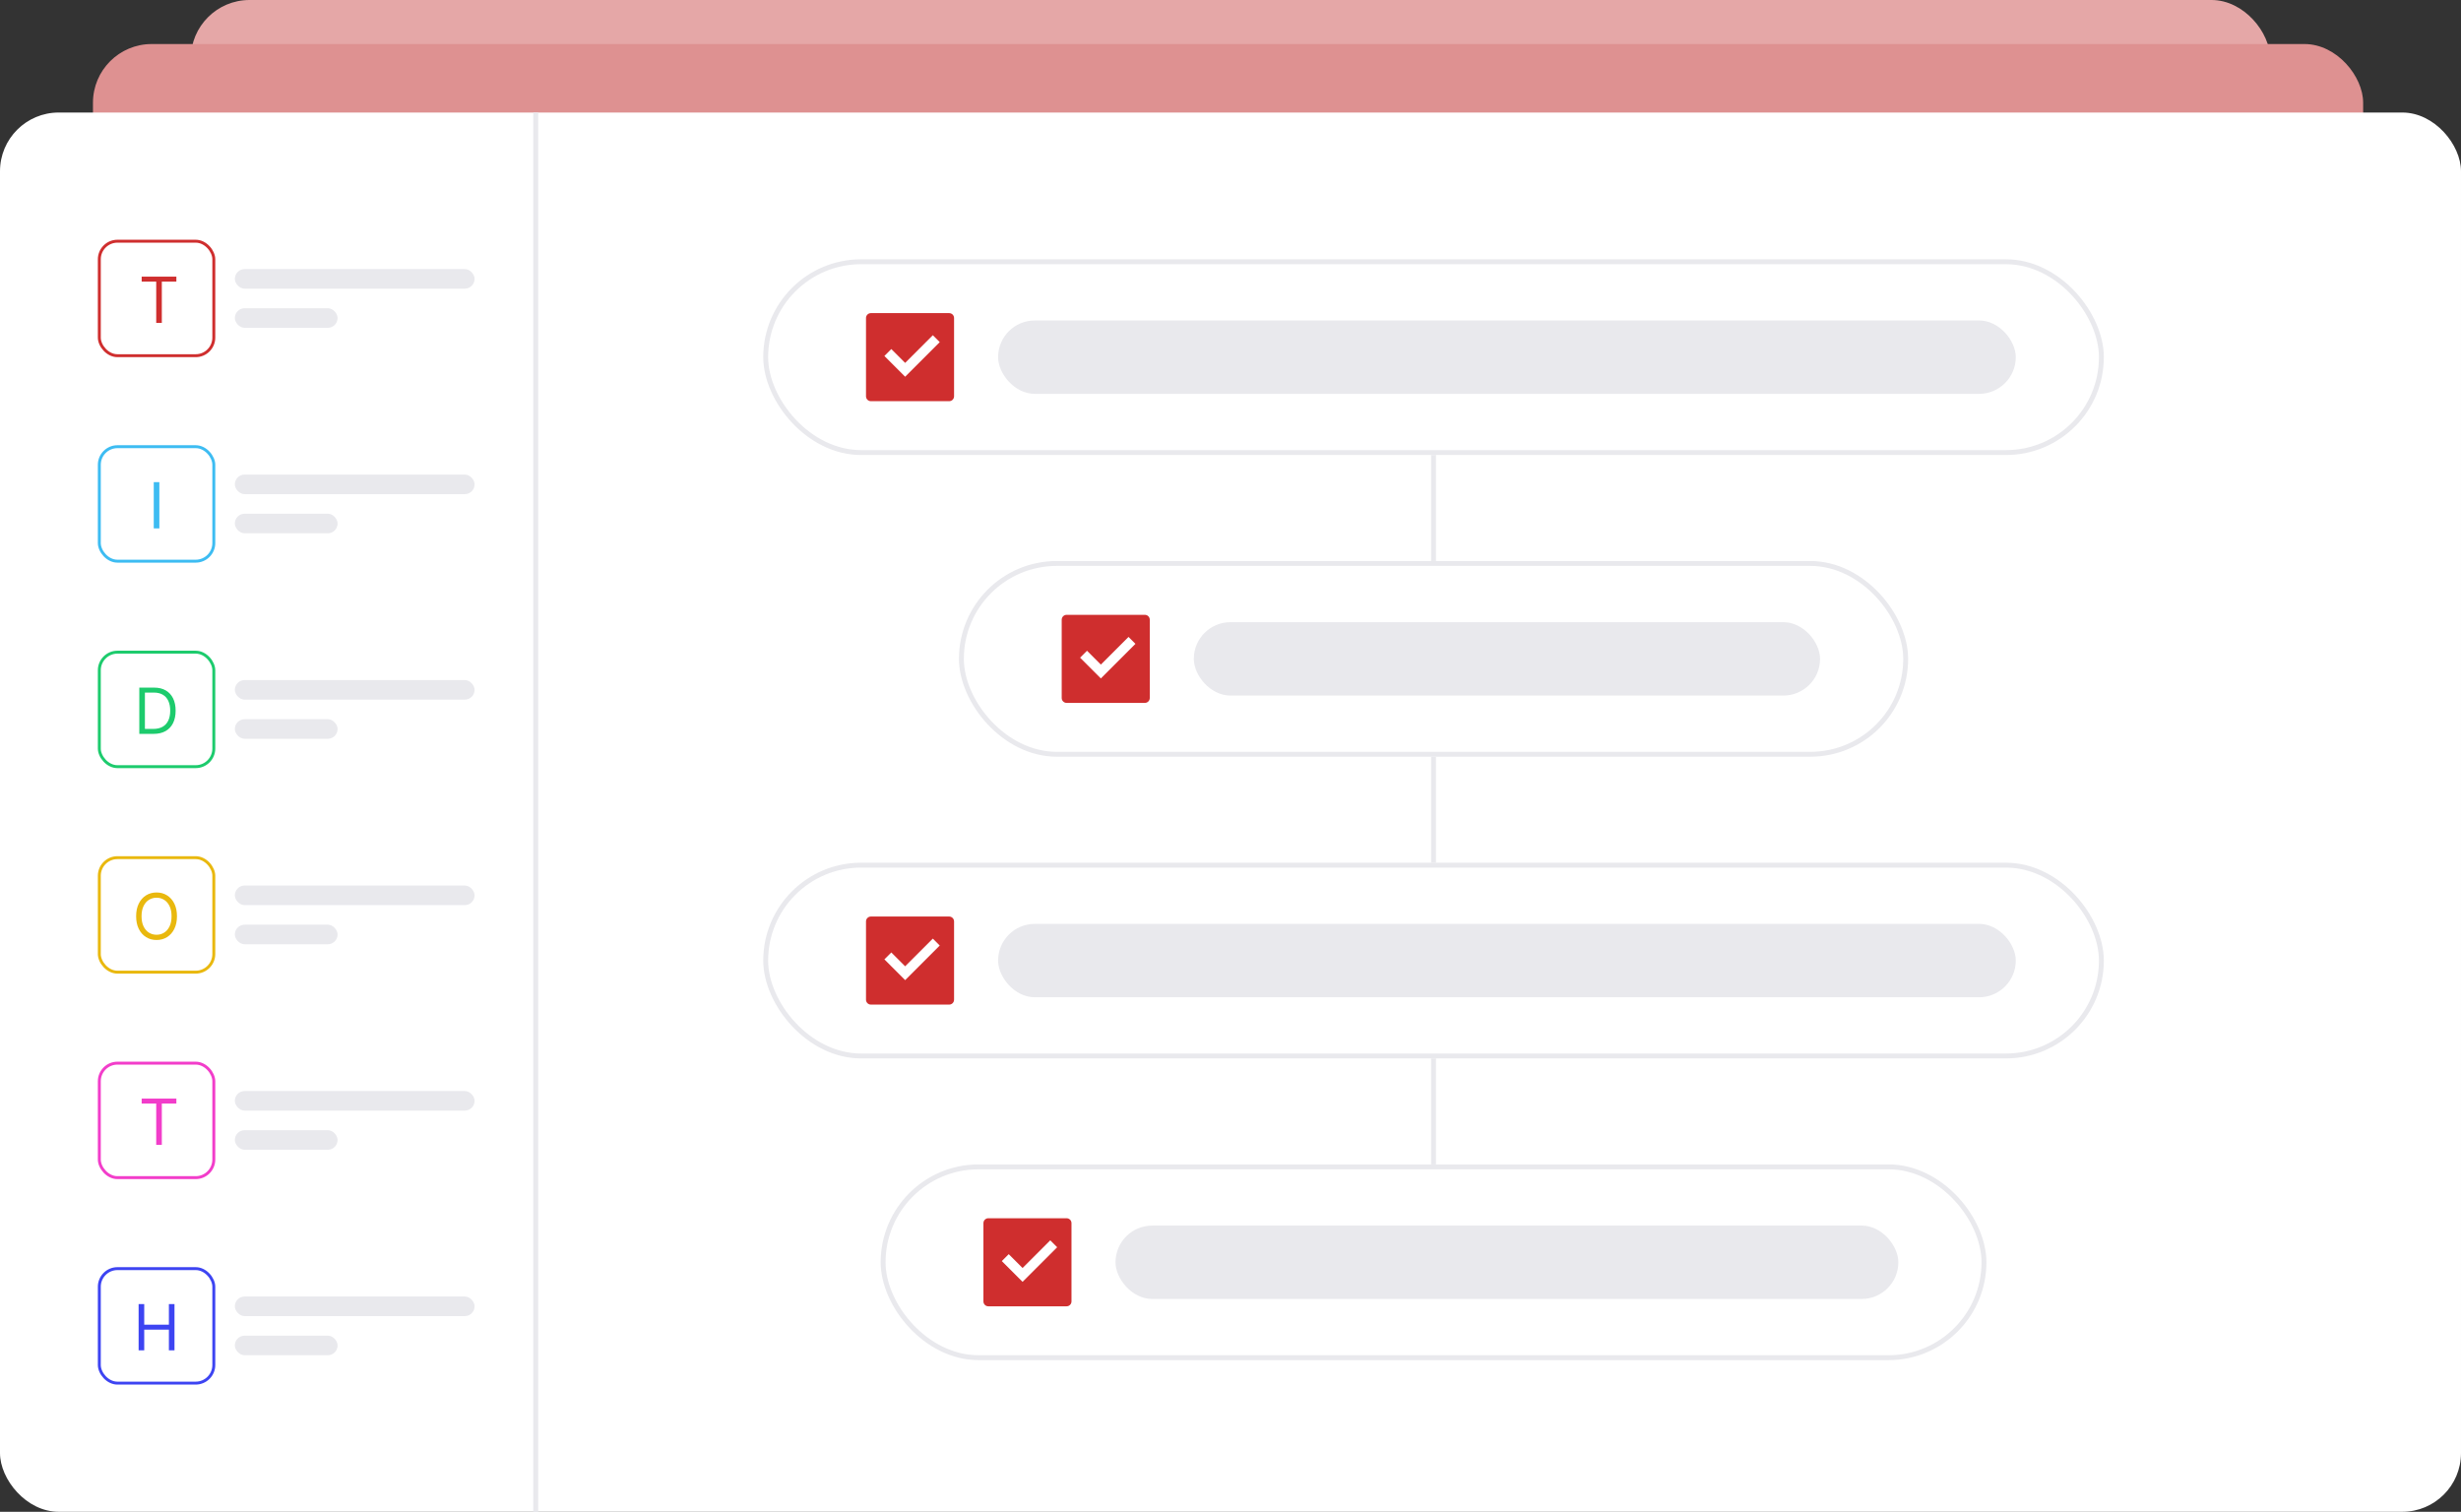 <svg width="503" height="309" viewBox="0 0 503 309" fill="none" xmlns="http://www.w3.org/2000/svg">
<rect x="0" y="0" width="503" height="309" fill="#333333" stroke="none"/>
<rect x="39" width="425" height="193" rx="12" fill="#E5A7A7"/>
<rect x="19" y="9" width="464" height="242" rx="12" fill="#DE9191"/>
<rect y="23" width="503" height="286" rx="12" fill="white"/>
<rect x="109" y="23" width="1" height="286" fill="#E9E9ED"/>
<rect x="20.3" y="49.3" width="23.4" height="23.4" rx="3.7" stroke="#CF2E2E" stroke-width="0.6"/>
<path d="M28.957 57.561V56.545H36.048V57.561H33.075V66H31.93V57.561H28.957Z" fill="#CF2E2E"/>
<rect x="48" y="55" width="49" height="4" rx="2" fill="#E9E9ED"/>
<rect x="48" y="63" width="21" height="4" rx="2" fill="#E9E9ED"/>
<rect x="20.3" y="91.3" width="23.4" height="23.4" rx="3.7" stroke="#3DBCF2" stroke-width="0.6"/>
<path d="M32.57 98.546V108H31.425V98.546H32.57Z" fill="#3DBCF2"/>
<rect x="48" y="97" width="49" height="4" rx="2" fill="#E9E9ED"/>
<rect x="48" y="105" width="21" height="4" rx="2" fill="#E9E9ED"/>
<rect x="20.3" y="133.3" width="23.4" height="23.4" rx="3.7" stroke="#1DCB6D" stroke-width="0.6"/>
<path d="M31.391 150H28.473V140.545H31.52C32.437 140.545 33.222 140.735 33.874 141.113C34.527 141.489 35.027 142.029 35.375 142.734C35.722 143.435 35.896 144.276 35.896 145.254C35.896 146.239 35.721 147.087 35.37 147.798C35.019 148.506 34.508 149.051 33.837 149.432C33.166 149.811 32.351 150 31.391 150ZM29.618 148.984H31.317C32.099 148.984 32.746 148.834 33.26 148.532C33.774 148.23 34.157 147.801 34.41 147.244C34.662 146.687 34.788 146.024 34.788 145.254C34.788 144.491 34.664 143.834 34.414 143.283C34.165 142.729 33.793 142.304 33.297 142.009C32.802 141.71 32.185 141.561 31.446 141.561H29.618V148.984Z" fill="#1DCB6D"/>
<rect x="48" y="139" width="49" height="4" rx="2" fill="#E9E9ED"/>
<rect x="48" y="147" width="21" height="4" rx="2" fill="#E9E9ED"/>
<rect x="20.3" y="175.3" width="23.4" height="23.4" rx="3.7" stroke="#E9B80E" stroke-width="0.6"/>
<path d="M36.171 187.273C36.171 188.27 35.991 189.132 35.631 189.858C35.271 190.584 34.777 191.144 34.149 191.538C33.521 191.932 32.804 192.129 31.998 192.129C31.191 192.129 30.474 191.932 29.846 191.538C29.219 191.144 28.725 190.584 28.364 189.858C28.004 189.132 27.824 188.27 27.824 187.273C27.824 186.276 28.004 185.414 28.364 184.688C28.725 183.961 29.219 183.401 29.846 183.007C30.474 182.613 31.191 182.416 31.998 182.416C32.804 182.416 33.521 182.613 34.149 183.007C34.777 183.401 35.271 183.961 35.631 184.688C35.991 185.414 36.171 186.276 36.171 187.273ZM35.063 187.273C35.063 186.454 34.926 185.763 34.652 185.2C34.381 184.637 34.014 184.21 33.549 183.921C33.087 183.632 32.57 183.487 31.998 183.487C31.425 183.487 30.907 183.632 30.442 183.921C29.98 184.21 29.613 184.637 29.339 185.2C29.068 185.763 28.932 186.454 28.932 187.273C28.932 188.091 29.068 188.782 29.339 189.346C29.613 189.909 29.98 190.335 30.442 190.624C30.907 190.914 31.425 191.058 31.998 191.058C32.57 191.058 33.087 190.914 33.549 190.624C34.014 190.335 34.381 189.909 34.652 189.346C34.926 188.782 35.063 188.091 35.063 187.273Z" fill="#E9B80E"/>
<rect x="48" y="181" width="49" height="4" rx="2" fill="#E9E9ED"/>
<rect x="48" y="189" width="21" height="4" rx="2" fill="#E9E9ED"/>
<rect x="20.3" y="217.3" width="23.4" height="23.4" rx="3.7" stroke="#F23DCA" stroke-width="0.6"/>
<path d="M28.957 225.561V224.545H36.048V225.561H33.075V234H31.93V225.561H28.957Z" fill="#F23DCA"/>
<rect x="48" y="223" width="49" height="4" rx="2" fill="#E9E9ED"/>
<rect x="48" y="231" width="21" height="4" rx="2" fill="#E9E9ED"/>
<rect x="20.3" y="259.3" width="23.4" height="23.4" rx="3.7" stroke="#3D44F2" stroke-width="0.6"/>
<path d="M28.333 276V266.545H29.478V270.756H34.519V266.545H35.664V276H34.519V271.771H29.478V276H28.333Z" fill="#3D44F2"/>
<rect x="48" y="265" width="49" height="4" rx="2" fill="#E9E9ED"/>
<rect x="48" y="273" width="21" height="4" rx="2" fill="#E9E9ED"/>
<rect x="156.5" y="53.5" width="273" height="39" rx="19.5" fill="white"/>
<g clip-path="url(#clip0_809_1082)">
<path d="M178 64H194C194.265 64 194.52 64.105 194.707 64.293C194.895 64.48 195 64.735 195 65V81C195 81.265 194.895 81.52 194.707 81.707C194.52 81.895 194.265 82 194 82H178C177.735 82 177.48 81.895 177.293 81.707C177.105 81.52 177 81.265 177 81V65C177 64.735 177.105 64.48 177.293 64.293C177.48 64.105 177.735 64 178 64ZM185.003 77L192.073 69.929L190.659 68.515L185.003 74.172L182.174 71.343L180.76 72.757L185.003 77Z" fill="#CF2E2E"/>
</g>
<rect x="204" y="65.5" width="208" height="15" rx="7.5" fill="#E9E9ED"/>
<rect x="156.5" y="53.5" width="273" height="39" rx="19.5" stroke="#E9E9ED"/>
<rect x="292.5" y="93" width="1" height="21.667" fill="#E9E9ED"/>
<rect x="196.5" y="115.167" width="193" height="39" rx="19.5" fill="white"/>
<g clip-path="url(#clip1_809_1082)">
<path d="M218 125.667H234C234.265 125.667 234.52 125.772 234.707 125.96C234.895 126.147 235 126.401 235 126.667V142.667C235 142.932 234.895 143.186 234.707 143.374C234.52 143.561 234.265 143.667 234 143.667H218C217.735 143.667 217.48 143.561 217.293 143.374C217.105 143.186 217 142.932 217 142.667V126.667C217 126.401 217.105 126.147 217.293 125.96C217.48 125.772 217.735 125.667 218 125.667ZM225.003 138.667L232.073 131.596L230.659 130.182L225.003 135.839L222.174 133.01L220.76 134.424L225.003 138.667Z" fill="#CF2E2E"/>
</g>
<rect x="244" y="127.167" width="128" height="15" rx="7.5" fill="#E9E9ED"/>
<rect x="196.5" y="115.167" width="193" height="39" rx="19.5" stroke="#E9E9ED"/>
<rect x="292.5" y="154.667" width="1" height="21.667" fill="#E9E9ED"/>
<rect x="156.5" y="176.833" width="273" height="39" rx="19.5" fill="white"/>
<g clip-path="url(#clip2_809_1082)">
<path d="M178 187.333H194C194.265 187.333 194.52 187.439 194.707 187.626C194.895 187.814 195 188.068 195 188.333V204.333C195 204.599 194.895 204.853 194.707 205.04C194.52 205.228 194.265 205.333 194 205.333H178C177.735 205.333 177.48 205.228 177.293 205.04C177.105 204.853 177 204.599 177 204.333V188.333C177 188.068 177.105 187.814 177.293 187.626C177.48 187.439 177.735 187.333 178 187.333ZM185.003 200.333L192.073 193.262L190.659 191.848L185.003 197.505L182.174 194.676L180.76 196.09L185.003 200.333Z" fill="#CF2E2E"/>
</g>
<rect x="204" y="188.833" width="208" height="15" rx="7.5" fill="#E9E9ED"/>
<rect x="156.5" y="176.833" width="273" height="39" rx="19.5" stroke="#E9E9ED"/>
<rect x="292.5" y="216.333" width="1" height="21.667" fill="#E9E9ED"/>
<rect x="180.5" y="238.5" width="225" height="39" rx="19.5" fill="white"/>
<g clip-path="url(#clip3_809_1082)">
<path d="M202 249H218C218.265 249 218.52 249.105 218.707 249.293C218.895 249.48 219 249.735 219 250V266C219 266.265 218.895 266.52 218.707 266.707C218.52 266.895 218.265 267 218 267H202C201.735 267 201.48 266.895 201.293 266.707C201.105 266.52 201 266.265 201 266V250C201 249.735 201.105 249.48 201.293 249.293C201.48 249.105 201.735 249 202 249ZM209.003 262L216.073 254.929L214.659 253.515L209.003 259.172L206.174 256.343L204.76 257.757L209.003 262Z" fill="#CF2E2E"/>
</g>
<rect x="228" y="250.5" width="160" height="15" rx="7.5" fill="#E9E9ED"/>
<rect x="180.5" y="238.5" width="225" height="39" rx="19.5" stroke="#E9E9ED"/>
<defs>
<clipPath id="clip0_809_1082">
<rect width="24" height="24" fill="white" transform="translate(174 61)"/>
</clipPath>
<clipPath id="clip1_809_1082">
<rect width="24" height="24" fill="white" transform="translate(214 122.667)"/>
</clipPath>
<clipPath id="clip2_809_1082">
<rect width="24" height="24" fill="white" transform="translate(174 184.333)"/>
</clipPath>
<clipPath id="clip3_809_1082">
<rect width="24" height="24" fill="white" transform="translate(198 246)"/>
</clipPath>
</defs>
</svg>
